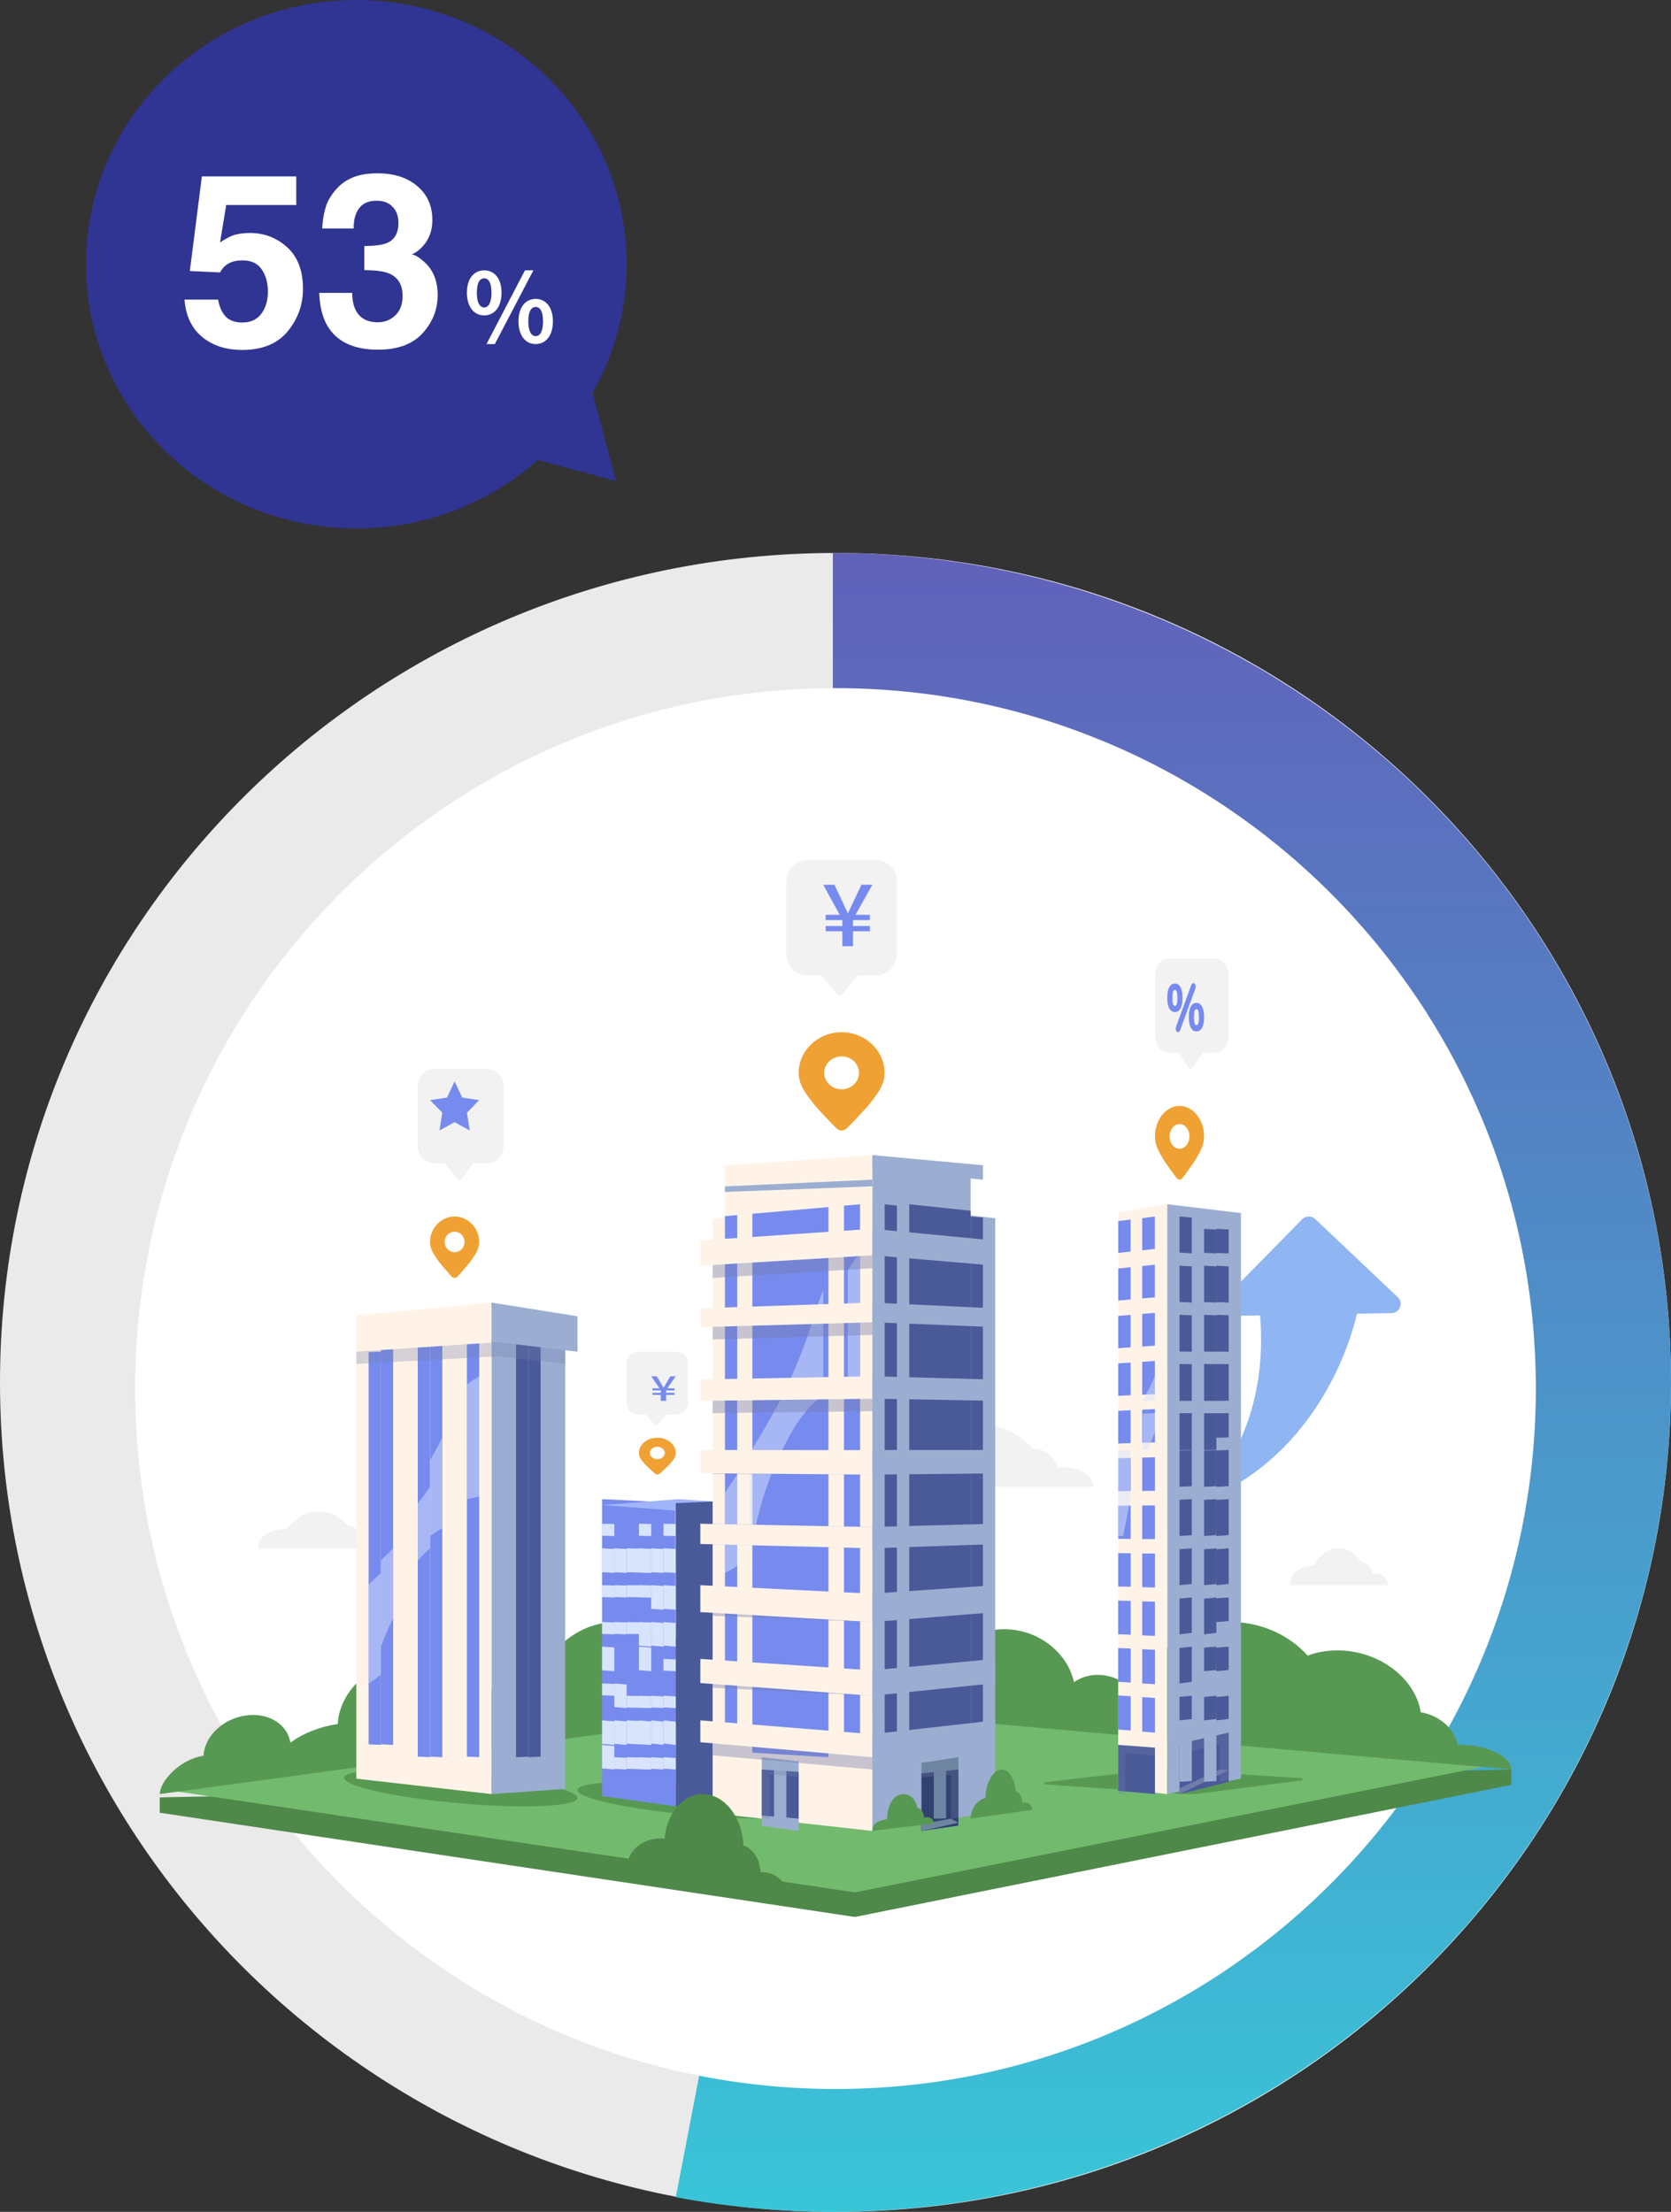 <svg xmlns="http://www.w3.org/2000/svg" width="136" height="180" viewBox="0 0 136 180" fill="none">
<rect x="0" y="0" width="136" height="180" fill="#333333" stroke="none"/>
<path d="M136 112.5C136 149.779 105.555 180 68 180C30.445 180 0 149.779 0 112.5C0 75.221 30.445 45 68 45C105.555 45 136 75.221 136 112.5Z" fill="#EAEAEA"/>
<path d="M67.783 45C77.282 45 86.677 46.963 95.366 50.764C104.054 54.565 111.845 60.119 118.238 67.072C124.632 74.024 129.487 82.221 132.494 91.138C135.5 100.054 136.591 109.494 135.697 118.852C134.803 128.21 131.944 137.281 127.302 145.482C122.66 153.683 116.339 160.835 108.742 166.479C101.145 172.123 92.441 176.134 83.186 178.257C73.932 180.379 64.332 180.566 55 178.804L67.783 112.5L67.783 45Z" fill="url(#paint0_linear_13374_7350)"/>
<path d="M125 113C125 144.48 99.48 170 68 170C36.52 170 11 144.48 11 113C11 81.52 36.52 56 68 56C99.48 56 125 81.52 125 113Z" fill="white"/>
<path d="M51 21.5C51 33.374 41.15 43 29 43C16.85 43 7 33.374 7 21.5C7 9.626 16.85 0 29 0C41.15 0 51 9.626 51 21.5Z" fill="#303492"/>
<path d="M50.148 39.149L33.678 34.736L45.734 22.68L50.148 39.149Z" fill="#303492"/>
<path d="M29.228 16.95C28.92 17.36 28.773 17.908 28.786 18.594H26.229C26.254 17.902 26.373 17.245 26.584 16.623C26.808 16.078 27.161 15.575 27.642 15.114C28 14.787 28.427 14.537 28.92 14.364C29.414 14.191 30.019 14.104 30.737 14.104C32.07 14.104 33.144 14.451 33.958 15.143C34.778 15.829 35.188 16.751 35.188 17.911C35.188 18.732 34.945 19.424 34.458 19.988C34.15 20.34 33.83 20.581 33.496 20.709C33.746 20.709 34.105 20.924 34.573 21.353C35.272 22 35.621 22.885 35.621 24.006C35.621 25.186 35.211 26.224 34.39 27.121C33.576 28.012 32.368 28.457 30.766 28.457C28.792 28.457 27.421 27.813 26.651 26.525C26.248 25.839 26.023 24.942 25.979 23.833H28.67C28.67 24.391 28.76 24.852 28.939 25.218C29.273 25.89 29.878 26.227 30.756 26.227C31.295 26.227 31.763 26.044 32.16 25.679C32.564 25.307 32.766 24.775 32.766 24.083C32.766 23.167 32.394 22.555 31.65 22.247C31.227 22.074 30.561 21.988 29.651 21.988V20.026C30.542 20.014 31.163 19.927 31.516 19.767C32.125 19.498 32.429 18.953 32.429 18.133C32.429 17.601 32.272 17.168 31.958 16.835C31.65 16.501 31.215 16.335 30.651 16.335C30.003 16.335 29.529 16.54 29.228 16.95Z" fill="white"/>
<path d="M19.747 21.19C19.414 21.19 19.126 21.231 18.882 21.315C18.453 21.468 18.129 21.754 17.911 22.17L15.45 22.055L16.431 14.354H24.112V16.681H18.411L17.911 19.728C18.334 19.453 18.664 19.27 18.901 19.18C19.299 19.033 19.783 18.959 20.353 18.959C21.507 18.959 22.513 19.347 23.372 20.122C24.23 20.898 24.66 22.026 24.66 23.506C24.66 24.795 24.247 25.945 23.42 26.958C22.593 27.97 21.356 28.477 19.709 28.477C18.382 28.477 17.293 28.121 16.44 27.41C15.588 26.698 15.114 25.689 15.018 24.381H17.748C17.857 24.977 18.065 25.439 18.373 25.766C18.68 26.086 19.129 26.246 19.718 26.246C20.398 26.246 20.914 26.009 21.266 25.535C21.625 25.054 21.805 24.452 21.805 23.728C21.805 23.016 21.638 22.417 21.305 21.93C20.971 21.436 20.452 21.19 19.747 21.19Z" fill="white"/>
<path d="M39.409 25.669C38.584 25.669 38 24.98 38 23.823C38 22.665 38.584 22 39.409 22C40.235 22 40.819 22.665 40.819 23.823C40.819 24.98 40.235 25.669 39.409 25.669ZM39.409 25.02C39.744 25.02 40.001 24.668 40.001 23.823C40.001 22.97 39.744 22.649 39.409 22.649C39.067 22.649 38.81 22.97 38.81 23.823C38.81 24.668 39.067 25.02 39.409 25.02ZM39.596 28L42.726 22H43.412L40.274 28H39.596ZM43.598 28C42.781 28 42.197 27.319 42.197 26.154C42.197 24.996 42.781 24.323 43.598 24.323C44.416 24.323 45 24.996 45 26.154C45 27.319 44.416 28 43.598 28ZM43.598 27.351C43.933 27.351 44.198 27.006 44.198 26.154C44.198 25.301 43.933 24.98 43.598 24.98C43.264 24.98 42.999 25.301 42.999 26.154C42.999 27.006 43.264 27.351 43.598 27.351Z" fill="white"/>
<path d="M89 121C88.97 120.117 87.94 119.405 86.674 119.405C86.475 119.405 86.28 119.423 86.096 119.456C85.741 118.417 85.027 117.928 84.051 117.877C82.612 116.339 81.216 116.023 80.052 116.002C77.656 115.954 76.715 116.946 75.172 118.338C72.872 118.453 71.045 119.186 71 120.998H89V121Z" fill="#F2F2F2"/>
<path d="M112.998 129C112.985 128.469 112.527 128.044 111.965 128.044C111.876 128.044 111.791 128.055 111.709 128.073C111.55 127.448 111.233 127.155 110.799 127.125C110.159 126.201 109.538 126.014 109.022 126.001C107.956 125.974 107.539 126.567 106.853 127.403C105.831 127.472 105.02 127.913 105 129H113H112.998Z" fill="#F2F2F2"/>
<path d="M31 126C30.984 125.47 30.411 125.043 29.707 125.043C29.597 125.043 29.489 125.053 29.387 125.073C29.189 124.449 28.794 124.156 28.251 124.126C27.452 123.204 26.675 123.015 26.029 123.001C24.697 122.973 24.175 123.569 23.319 124.403C22.04 124.471 21.026 124.911 21 125.998H31V126Z" fill="#F2F2F2"/>
<path d="M105.976 99.228L99.5 105.819C99.028 106.301 99.384 107.102 100.063 107.09L102.558 107.046C103.212 114.978 99.798 119.714 98.07 121.569C97.878 121.776 98.113 122.09 98.375 121.976C107.299 118.074 109.907 109.206 110.444 106.907L113.248 106.857C113.929 106.845 114.255 106.031 113.764 105.568L107.052 99.21C106.748 98.923 106.265 98.931 105.971 99.228H105.976Z" fill="#8FB5F2"/>
<path d="M13 146.268L123 144V145.248L69.58 156L13 147.517V146.268Z" fill="#4E8949"/>
<path d="M64.91 138L123 143.326L69.58 154L13 145.578L64.91 138Z" fill="#72BA6E"/>
<path d="M62.851 137.887C62.664 137.908 62.483 137.944 62.309 137.993C62.154 136.997 61.365 136.292 60.372 136.288C60.089 134.222 58.287 132.773 56.065 132.977C55.318 133.045 54.61 133.292 53.986 133.672C52.978 132.53 51.407 131.87 49.617 132.022C46.519 132.285 43.93 134.87 43.787 137.853C43.318 137.923 42.864 138.024 42.426 138.155C41.883 137.664 41.099 137.4 40.221 137.491C39.439 137.573 38.725 137.921 38.182 138.427C37.719 136.301 35.597 134.851 32.999 135.087C30.068 135.355 27.624 137.666 27.491 140.297C25.993 140.518 24.641 141.069 23.663 141.795C23.653 141.795 23.643 141.795 23.63 141.795C23.402 140.366 21.946 139.398 20.16 139.584C18.238 139.784 16.651 141.244 16.564 142.877C14.668 143.164 13.037 144.905 13 146L65 138.932C64.971 138.214 64.025 137.744 62.849 137.883L62.851 137.887Z" fill="#579952"/>
<path d="M119.501 142.021C119.203 141.996 118.916 141.992 118.642 142.002C118.399 140.697 117.164 139.599 115.636 139.342C115.207 136.702 112.517 134.523 109.313 134.32C108.265 134.255 107.282 134.407 106.425 134.732C105.063 133.197 102.982 132.149 100.678 132.014C96.845 131.793 93.783 134.185 93.62 137.399C93.08 137.378 92.559 137.397 92.064 137.448C91.451 136.812 90.578 136.377 89.609 136.307C88.758 136.244 87.99 136.476 87.41 136.899C86.921 134.605 84.72 132.76 82.116 132.595C79.292 132.415 77.027 134.284 76.905 136.797C75.557 136.746 74.363 137.032 73.512 137.543C73.502 137.543 73.494 137.538 73.484 137.536C73.286 136.157 72.046 135.017 70.556 134.907C68.992 134.793 67.728 135.86 67.66 137.308C66.186 137.247 65.028 137.929 65 138.883L123 144C122.954 143.058 121.396 142.173 119.501 142.015V142.021Z" fill="#579952"/>
<path d="M97.997 92.334C97.938 91.083 97.105 90.06 96.096 90C96.064 90 95.936 90 95.904 90C94.894 90.06 94.06 91.081 94.003 92.334C93.966 93.141 94.28 93.659 94.688 94.354C94.865 94.653 95.588 95.652 95.755 95.861C95.825 95.947 95.914 95.996 96 96C96.087 95.996 96.175 95.947 96.245 95.861C96.412 95.652 97.137 94.653 97.312 94.354C97.72 93.661 98.034 93.143 97.997 92.334ZM96 93.484C95.554 93.484 95.192 93.034 95.192 92.481C95.192 91.927 95.554 91.477 96 91.477C96.446 91.477 96.808 91.927 96.808 92.481C96.808 93.034 96.446 93.484 96 93.484Z" fill="#F0A134"/>
<path d="M38.997 100.945C38.938 99.903 38.105 99.05 37.096 99C37.064 99 36.936 99 36.904 99C35.894 99.05 35.06 99.901 35.003 100.945C34.966 101.617 35.28 102.049 35.688 102.629C35.865 102.878 36.588 103.71 36.755 103.884C36.825 103.956 36.914 103.996 37 104C37.087 103.996 37.175 103.956 37.245 103.884C37.412 103.71 38.137 102.878 38.312 102.629C38.72 102.051 39.034 101.619 38.997 100.945ZM36.998 101.905C36.552 101.905 36.19 101.53 36.19 101.069C36.19 100.608 36.552 100.233 36.998 100.233C37.444 100.233 37.807 100.608 37.807 101.069C37.807 101.53 37.444 101.905 36.998 101.905Z" fill="#F0A134"/>
<path d="M46.049 146.781C43.618 147.239 37.502 146.952 32.715 146.17C28.186 145.431 26.73 144.547 29.179 144.173C31.56 143.81 36.933 144.034 41.448 144.699C46.207 145.397 48.403 146.341 46.049 146.784V146.781Z" fill="#579952"/>
<path d="M40 109L46 109.178V145.578L40 146V109Z" fill="#9BAED1"/>
<path d="M29 144.746L40 146V109L29 109.553V144.746Z" fill="#FFF3E8"/>
<path d="M30 141.951L31 142V110L30 110.032V141.951Z" fill="#778BEE"/>
<path d="M31 141.949L32 142V109L31 109.03V141.949Z" fill="#778BEE"/>
<path d="M38 142.949L39 143V109L38 109.03V142.949Z" fill="#778BEE"/>
<path d="M35 142.951L36 143V109L35 109.033V142.951Z" fill="#778BEE"/>
<path d="M34 142.95L35 143V109L34 109.031V142.95Z" fill="#778BEE"/>
<path d="M43 143L44 142.961V109.018L43 109V143Z" fill="#4A5A99"/>
<path d="M42 143L43 142.961V109.018L42 109V143Z" fill="#4A5A99"/>
<g style="mix-blend-mode:multiply" opacity="0.3">
<path d="M39.878 109.022L29 109.569V111L40.241 110.389V110.379L40.321 110.375V110.347L46 110.978V109.176L39.878 109V109.022Z" fill="#727CAA"/>
</g>
<path d="M40 109.257V106L29 107.045V110L40 109.257Z" fill="#FFF3E8"/>
<path d="M40.272 109.223V109.191L47 110V107.116L40 106V109.239L40.272 109.223Z" fill="#9BAED1"/>
<g opacity="0.5">
<path d="M30 136.998C30.409 136.764 30.732 136.517 31 136.249V128C30.677 128.311 30.344 128.626 30 128.949V137V136.998Z" fill="#D8E4FC"/>
<path d="M36 124.341V117C35.67 117.639 35.34 118.247 35 118.832V125C35.33 124.763 35.663 124.546 36 124.343V124.341Z" fill="#D8E4FC"/>
<path d="M32 126C31.677 126.329 31.344 126.66 31 126.996V134C31.254 133.34 31.55 132.58 32 131.69V126Z" fill="#D8E4FC"/>
<path d="M34 127C34.323 126.642 34.656 126.307 35 125.995V121C34.677 121.468 34.344 121.923 34 122.37V126.998V127Z" fill="#D8E4FC"/>
<path d="M39 112C38.667 112.198 38.333 112.422 38 112.668V122C38.333 121.922 38.667 121.856 39 121.798V112Z" fill="#D8E4FC"/>
</g>
<path d="M54.998 118.167C54.955 117.542 54.33 117.03 53.572 117C53.547 117 53.453 117 53.428 117C52.67 117.03 52.045 117.542 52.002 118.167C51.973 118.571 52.21 118.831 52.517 119.178C52.65 119.328 53.191 119.826 53.318 119.931C53.369 119.974 53.437 119.998 53.5 120C53.566 119.998 53.631 119.974 53.683 119.931C53.809 119.826 54.35 119.328 54.484 119.178C54.79 118.831 55.025 118.571 54.998 118.167ZM53.5 118.743C53.164 118.743 52.893 118.519 52.893 118.24C52.893 117.962 53.164 117.738 53.5 117.738C53.836 117.738 54.107 117.962 54.107 118.24C54.107 118.519 53.836 118.743 53.5 118.743Z" fill="#F0A134"/>
<path d="M55.062 110H51.938C51.421 110 51 110.425 51 110.952V114.157C51 114.682 51.418 115.109 51.938 115.109H52.574L53.291 115.941C53.359 116.02 53.481 116.02 53.547 115.939L54.233 115.109H55.062C55.579 115.109 56 114.684 56 114.157V110.952C56 110.427 55.582 110 55.062 110Z" fill="#F2F2F2"/>
<path d="M71.314 70H65.686C64.755 70 64 70.781 64 71.743V77.624C64 78.586 64.755 79.367 65.686 79.367H66.834L68.122 80.893C68.245 81.037 68.465 81.035 68.585 80.889L69.82 79.369H71.314C72.245 79.369 73 78.588 73 77.626V71.743C73 70.781 72.245 70 71.314 70Z" fill="#F2F2F2"/>
<path d="M68.559 77V75.785H67.198V75.359H68.559V74.877H67.198V74.444H68.346L67 72H67.912L68.506 73.25C68.665 73.592 68.817 73.941 68.992 74.305H69.023C69.198 73.934 69.35 73.592 69.517 73.25L70.11 72H71L69.631 74.444H70.802V74.877H69.426V75.359H70.802V75.785H69.426V77H68.559Z" fill="#778BEE"/>
<path d="M53.779 114V113.514H53.099V113.344H53.779V113.151H53.099V112.978H53.673L53 112H53.456L53.753 112.5C53.833 112.637 53.909 112.777 53.996 112.922H54.011C54.099 112.774 54.175 112.637 54.259 112.5L54.555 112H55L54.316 112.978H54.901V113.151H54.213V113.344H54.901V113.514H54.213V114H53.779Z" fill="#778BEE"/>
<path d="M71.992 87.113C71.889 85.442 70.433 84.08 68.668 84.002C68.612 83.999 68.388 83.999 68.329 84.002C66.564 84.08 65.106 85.442 65.005 87.113C64.94 88.189 65.49 88.88 66.203 89.806C66.51 90.205 67.778 91.535 68.071 91.813C68.192 91.928 68.347 91.994 68.5 92C68.652 91.994 68.805 91.93 68.928 91.813C69.222 91.535 70.487 90.205 70.797 89.806C71.51 88.88 72.062 88.189 71.994 87.113H71.992ZM68.498 88.647C67.717 88.647 67.082 88.049 67.082 87.308C67.082 86.567 67.715 85.969 68.498 85.969C69.28 85.969 69.913 86.567 69.913 87.308C69.913 88.049 69.28 88.647 68.498 88.647Z" fill="#F0A134"/>
<path d="M65.999 147.781C63.44 148.239 57.002 147.952 51.963 147.17C47.195 146.431 45.663 145.547 48.242 145.173C50.747 144.81 56.404 145.034 61.156 145.699C66.165 146.397 68.477 147.341 65.999 147.783V147.781Z" fill="#579952"/>
<path d="M55 147L49 146.161V122L54.979 122.287L55 147Z" fill="#778BEE"/>
<path d="M55.2 122L62 122.445L55.865 123L49 122.483L55.2 122Z" fill="#A0B4F9"/>
<path d="M62 122L55 122.325L55.026 147L62 145.941V122Z" fill="#4A5A99"/>
<path d="M54 143L55 143.064V144L54 143.933V143Z" fill="#D8E4FC"/>
<path d="M53 143L54 143.06V144L53 143.937V143Z" fill="#D8E4FC"/>
<path d="M52 143L53 143.057V144L52 143.94V143Z" fill="#D8E4FC"/>
<path d="M51 143L53 143.053V144L51 143.943V143Z" fill="#D8E4FC"/>
<path d="M50 143L51 143.048V144L50 143.949V143Z" fill="#D8E4FC"/>
<path d="M49 142L50 142.088V144L49 143.907V142Z" fill="#D8E4FC"/>
<path d="M54 141.881V140L55 140.117V142L54 141.881Z" fill="#D8E4FC"/>
<path d="M53 141.886V140L54 140.109V142L53 141.886Z" fill="#D8E4FC"/>
<path d="M52 141.891V140L53 140.104V142L52 141.891Z" fill="#D8E4FC"/>
<path d="M51 141.899V140L53 140.098V142L51 141.899Z" fill="#D8E4FC"/>
<path d="M50 141.907V140L51 140.088V142L50 141.907Z" fill="#D8E4FC"/>
<path d="M49 141.915V140L50 140.083V142L49 141.915Z" fill="#D8E4FC"/>
<path d="M54 138.947V138L55 138.052V139L54 138.947Z" fill="#D8E4FC"/>
<path d="M53 138.948V138L54 138.049V139L53 138.948Z" fill="#D8E4FC"/>
<path d="M52 138.951V138L53 138.046V139L52 138.951Z" fill="#D8E4FC"/>
<path d="M51 138.953V138L53 138.045V139L51 138.953Z" fill="#D8E4FC"/>
<path d="M50 138.915V137L51 137.083V139L50 138.915Z" fill="#D8E4FC"/>
<path d="M49 137.96V137L50 137.037V138L49 137.96Z" fill="#D8E4FC"/>
<path d="M54 135.953V135L55 135.045V136L54 135.953Z" fill="#D8E4FC"/>
<path d="M52 135.913V134L53 134.085V136L52 135.913Z" fill="#D8E4FC"/>
<path d="M49 135.925V134L50 134.069V136L49 135.925Z" fill="#D8E4FC"/>
<path d="M54 133.916V132L55 132.078V134L54 133.916Z" fill="#D8E4FC"/>
<path d="M53 133.921V132L54 132.076V134L53 133.921Z" fill="#D8E4FC"/>
<path d="M52 133.923V132L53 132.071V134L52 133.923Z" fill="#D8E4FC"/>
<path d="M51 132.962V132L53 132.036V133L51 132.962Z" fill="#D8E4FC"/>
<path d="M50 132.964V132L51 132.033V133L50 132.964Z" fill="#D8E4FC"/>
<path d="M49 132.967V132L50 132.032V133L49 132.967Z" fill="#D8E4FC"/>
<path d="M54 130.93V129L55 129.065V131L54 130.93Z" fill="#D8E4FC"/>
<path d="M53 130.932V129L54 129.065V131L53 130.932Z" fill="#D8E4FC"/>
<path d="M52 129.966V129L53 129.031V130L52 129.966Z" fill="#D8E4FC"/>
<path d="M51 129.967V129L53 129.03V130L51 129.967Z" fill="#D8E4FC"/>
<path d="M50 129.968V129L51 129.031V130L50 129.968Z" fill="#D8E4FC"/>
<path d="M49 129.969V129L50 129.029V130L49 129.969Z" fill="#D8E4FC"/>
<path d="M54 127.943V126L55 126.051V128L54 127.943Z" fill="#D8E4FC"/>
<path d="M53 127.943V126L54 126.052V128L53 127.943Z" fill="#D8E4FC"/>
<path d="M52 127.943V126L53 126.052V128L52 127.943Z" fill="#D8E4FC"/>
<path d="M51 127.942V126L53 126.052V128L51 127.942Z" fill="#D8E4FC"/>
<path d="M50 127.944V126L51 126.053V128L50 127.944Z" fill="#D8E4FC"/>
<path d="M49 127.944V126L50 126.053V128L49 127.944Z" fill="#D8E4FC"/>
<path d="M54 124.977L55 125V124.019L54 124V124.977Z" fill="#D8E4FC"/>
<path d="M52 124.977L53 125V124.021L52 124V124.977Z" fill="#D8E4FC"/>
<path d="M49 124.975L50 125V124.021L49 124V124.975Z" fill="#D8E4FC"/>
<path d="M79 136.302L71 138V94L79 94.982V136.302Z" fill="#9BAED1"/>
<path d="M59 136.218L71 138V94L59 95.017V136.218Z" fill="#FFF3E8"/>
<path d="M59 96.547V97L71 96.541V96L59 96.547Z" fill="#9BAED1"/>
<path d="M81 147.452L71 149V98L81 99.138V147.452Z" fill="#9BAED1"/>
<path d="M58 147.553L71 149V98L58 99.178V147.553Z" fill="#FFF3E8"/>
<path d="M65 143.331L62 143V148.564L65 149V143.331Z" fill="#9BAED1"/>
<path d="M75 143.461L78 143V148.386L75 149V143.461Z" fill="#6D85A1"/>
<path d="M71 94L59 94.844V96L71 95.158V94Z" fill="#FFF3E8"/>
<path d="M71 94V95.175L80 96V94.826L71 94Z" fill="#9BAED1"/>
<path d="M70 142.754L68.688 142.551V98.115L70 98V142.754ZM59 141.803L60 141.957V98.881L59 98.97V141.803ZM67.425 143V98.23L61.234 98.775V142.629" fill="#778BEE"/>
<path d="M73 98.111L72 98V142L73 141.8V98.111Z" fill="#4A5A99"/>
<path d="M79 99V142L80 141.846V99.085L79 99Z" fill="#4A5A99"/>
<path d="M79 98.528L74 98V142L79 141.63V98.528Z" fill="#4A5A99"/>
<path d="M83.998 147.283C83.989 146.905 83.715 146.637 83.377 146.684C83.324 146.693 83.272 146.707 83.221 146.727C83.177 146.204 82.951 145.82 82.668 145.798C82.587 144.719 82.076 143.935 81.451 144.004C80.78 144.08 80.229 145.105 80.197 146.321C79.538 146.458 79.013 147.187 79 148L84 147.283H83.998Z" fill="#579952"/>
<path d="M62 147.746L65 148V144.192L62 144V147.746Z" fill="#4A5A99"/>
<path d="M75 149L78 148.564V144L75 144.327V149Z" fill="#324170"/>
<path d="M78 148.328L77.379 148L75 148.447L75.021 149L78 148.328Z" fill="#6D85A1"/>
<path d="M75.996 148.39C75.987 148.069 75.713 147.841 75.375 147.881C75.322 147.888 75.269 147.9 75.219 147.917C75.174 147.473 74.948 147.146 74.665 147.127C74.499 146.222 73.819 145.858 73.221 146.049C72.592 146.251 72.227 147.01 72.197 148.044C71.538 148.161 71.013 148.308 71 149L76 148.39H75.996Z" fill="#579952"/>
<path d="M63 147.985L64 148V144.012L63 144V147.985Z" fill="#9BAED1"/>
<path d="M76 148L77 147.978V144L76 144.015V148Z" fill="#6D85A1"/>
<g style="mix-blend-mode:multiply" opacity="0.3">
<path d="M75 144.281V144.663L77.39 144.44V148L78 147.923V144L75 144.281Z" fill="#727CAA"/>
</g>
<g style="mix-blend-mode:multiply" opacity="0.3">
<path d="M62.64 144.419L65 144.583V144.202L62 144V147.943L62.64 148V144.419Z" fill="#727CAA"/>
</g>
<g opacity="0.5">
<path d="M70 102C69.673 102.362 69.333 102.826 69 103.424V113C69.335 112.811 69.67 112.674 70 112.582V102Z" fill="#D8E4FC"/>
<path d="M66.998 105.002C66.771 105.544 66.554 106.144 66.352 106.806C64.911 111.505 63.377 114.477 61 118.266V126C61.664 124.326 61.623 121.8 64.185 116.977C65.038 115.368 66.005 114.262 67 113.518V105L66.998 105.002Z" fill="#D8E4FC"/>
<path d="M59 128C59.396 127.81 59.725 127.616 60 127.414V120C59.68 120.477 59.347 120.968 59 121.481V128Z" fill="#D8E4FC"/>
</g>
<g style="mix-blend-mode:multiply" opacity="0.4">
<path d="M71 114.84V113L58 113.24V115L71 114.84Z" fill="#727CAA"/>
<path d="M58 101.891V104L71 103.207V101L58 101.891Z" fill="#727CAA"/>
<path d="M71 120V119.006L58 119V119.951L71 120Z" fill="#727CAA"/>
<path d="M71 108.635V107L58 107.438V109L71 108.635Z" fill="#727CAA"/>
<path d="M71 138V136.586L58 136V137.351L71 138Z" fill="#727CAA"/>
<path d="M71 126V124.249L58 124V125.675L71 126Z" fill="#727CAA"/>
<path d="M71 144V142.065L58 141V142.849L71 144Z" fill="#727CAA"/>
<path d="M71 132V130.434L58 130V131.496L71 132Z" fill="#727CAA"/>
</g>
<path d="M71 102.155L57 103V100.951L71 100V102.155Z" fill="#FFF3E8"/>
<path d="M81 100.959L71 100V102.146L81 103V100.959Z" fill="#9BAED1"/>
<path d="M71 107.607L57 108V106.469L71 106V107.607Z" fill="#FFF3E8"/>
<path d="M81 106.478L71 106V107.601L81 108V106.478Z" fill="#9BAED1"/>
<path d="M71 113.827L57 114V112.261L71 112V113.827Z" fill="#FFF3E8"/>
<path d="M81 112.27L71 112V113.817L81 114V112.27Z" fill="#9BAED1"/>
<path d="M71 120L57 119.893V118L71 118.011V120Z" fill="#FFF3E8"/>
<path d="M81 118H71V120L81 119.904V118Z" fill="#9BAED1"/>
<path d="M71 126L57 125.649V124L71 124.268V126Z" fill="#FFF3E8"/>
<path d="M81 124L71 124.259V126L81 125.655V124Z" fill="#9BAED1"/>
<path d="M71 132L57 131.189V129L71 129.697V132Z" fill="#FFF3E8"/>
<path d="M81 129L71 129.687V132L81 131.196V129Z" fill="#9BAED1"/>
<path d="M71 138L57 136.965V135L71 135.935V138Z" fill="#FFF3E8"/>
<path d="M81 135L71 135.927V138L81 136.973V135Z" fill="#9BAED1"/>
<path d="M71 143L57 141.782V140L71 141.128V143Z" fill="#FFF3E8"/>
<path d="M81 140L71 141.122V143L81 141.788V140Z" fill="#9BAED1"/>
<path d="M85.12 145.215L96.1 145.979C96.691 146.019 97.286 146.002 97.87 145.927L105.89 144.889C106.043 144.868 106.033 144.712 105.879 144.703L95.109 144.018C94.576 143.984 94.041 143.998 93.513 144.059L85.112 145.029C84.958 145.047 84.965 145.205 85.12 145.215Z" fill="#579952"/>
<path d="M94.984 98L91.03 98.662L91 145.563L95 146L94.984 98Z" fill="#FFF3E8"/>
<path d="M101 144.733L95.014 146L95 98L101 98.718V144.733Z" fill="#9BAED1"/>
<path d="M92.029 140.825L91 140.744V137.975L92.029 138.037V140.825ZM92.029 134.158L91.002 134.114V136.865L92.029 136.927V134.158ZM92.027 130.279L91.002 130.254V132.989L92.027 133.032V130.281V130.279ZM92.027 126.398L91.004 126.392V129.108L92.027 129.13V126.398ZM92.025 122.519L91.004 122.531V125.229L92.025 125.233V122.517V122.519ZM92.025 118.64L91.007 118.671V121.352L92.025 121.337V118.64ZM92.022 114.761L91.007 114.811V117.473L92.022 117.44V114.761ZM92.022 110.882L91.009 110.95V113.596L92.022 113.544V110.882ZM92.02 107.001L91.009 107.088V109.715L92.02 109.645V107.001ZM92.02 103.122L91.011 103.227V105.836L92.02 105.747V103.122ZM92.018 99.243L91.011 99.367V101.959L92.018 101.852V99.245V99.243ZM94 138.177L92.96 138.111V140.915L94 141V138.177ZM94 134.259L92.962 134.211V136.997L94 137.061V134.257V134.259ZM93.998 130.343L92.96 130.316V133.083L93.998 133.129V130.343ZM93.998 126.425L92.96 126.416V129.165L93.998 129.192V126.425ZM93.996 122.507L92.96 122.517V125.249L93.996 125.255V122.507ZM93.996 118.588L92.96 118.619V121.333L93.996 121.321V118.591V118.588ZM93.996 114.67L92.96 114.72V117.415L93.996 117.382V114.67ZM93.993 110.754L92.96 110.824V113.501L93.993 113.45V110.756V110.754ZM93.993 106.836L92.96 106.925V109.583L93.993 109.511V106.834V106.836ZM93.991 102.918L92.958 103.025V105.667L93.991 105.576V102.918ZM93.991 99L92.96 99.128V101.751L93.991 101.64V99Z" fill="#778BEE"/>
<path d="M96 140L97 139.894V138L96 138.085V140Z" fill="#4A5A99"/>
<path d="M98 140L99 139.892V138L98 138.092V140Z" fill="#4A5A99"/>
<path d="M99 140L100 139.89V138L99 138.099V140Z" fill="#4A5A99"/>
<path d="M96 137L97 136.861V134L96 134.107V137Z" fill="#4A5A99"/>
<path d="M98 136L99 135.907V134L98 134.078V136Z" fill="#4A5A99"/>
<path d="M99 136L100 135.904V134L99 134.084V136Z" fill="#4A5A99"/>
<path d="M96 133L97 132.883V130L96 130.088V133Z" fill="#4A5A99"/>
<path d="M98 133L99 132.88V130L98 130.096V133Z" fill="#4A5A99"/>
<path d="M99 132L100 131.919V130L99 130.069V132Z" fill="#4A5A99"/>
<path d="M96 129L97 128.904V126L96 126.069V129Z" fill="#4A5A99"/>
<path d="M98 129L99 128.903V126L98 126.074V129Z" fill="#4A5A99"/>
<path d="M99 129L100 128.9V126L99 126.08V129Z" fill="#4A5A99"/>
<path d="M96 125L97 124.928V122L96 122.047V125Z" fill="#4A5A99"/>
<path d="M98 125L99 124.925V122L98 122.054V125Z" fill="#4A5A99"/>
<path d="M99 125L100 124.922V122L99 122.059V125Z" fill="#4A5A99"/>
<path d="M96 121L97 120.952V118L96 118.027V121Z" fill="#4A5A99"/>
<path d="M98 121L99 120.947V118L98 118.032V121Z" fill="#4A5A99"/>
<path d="M99 121L100 120.942V118L99 118.035V121Z" fill="#4A5A99"/>
<path d="M96 118L97 117.975V115L96 115.007V118Z" fill="#4A5A99"/>
<path d="M98 118L99 117.97V115L98 115.009V118Z" fill="#4A5A99"/>
<path d="M99 117L100 116.977V115L99 115.008V117Z" fill="#4A5A99"/>
<path d="M96 114L97 113.998V111.016L96 111V114Z" fill="#4A5A99"/>
<path d="M98 114L99 113.995V111.014L98 111V114Z" fill="#4A5A99"/>
<path d="M99 114L100 113.988V111.014L99 111V114Z" fill="#4A5A99"/>
<path d="M96 109.977L97 110V107.037L96 107V109.977Z" fill="#4A5A99"/>
<path d="M98 109.984L99 110V107.037L98 107V109.984Z" fill="#4A5A99"/>
<path d="M99 109.988L100 110V107.037L99 107V109.988Z" fill="#4A5A99"/>
<path d="M96 105.954L97 106V103.057L96 103V105.954Z" fill="#4A5A99"/>
<path d="M98 105.959L99 106V103.057L98 103V105.959Z" fill="#4A5A99"/>
<path d="M99 105.965L100 106V103.06L99 103V105.965Z" fill="#4A5A99"/>
<path d="M96 101.929L97 102V99.08L96 99V101.929Z" fill="#4A5A99"/>
<path d="M98 101.957L99 102V100.055L98 100V101.957Z" fill="#4A5A99"/>
<path d="M99 101.962L100 102V100.055L99 100V101.962Z" fill="#4A5A99"/>
<path d="M94 142.221L91 142V145.731L94 146V142.221Z" fill="#4A5A99"/>
<g style="mix-blend-mode:multiply" opacity="0.3">
<path d="M91.564 142.663L94 142.854V142.234L91 142V145.951L91.564 146V142.663Z" fill="#727CAA"/>
</g>
<path d="M100 145.013L96 146V141.904L100 141V145.013Z" fill="#4A5A99"/>
<g style="mix-blend-mode:multiply" opacity="0.3">
<path d="M96 141.863V142.671L99.297 141.965V145L100 144.834V141L96 141.863Z" fill="#727CAA"/>
</g>
<path d="M100 144.05L96 146V145.536L99.297 144L100 144.05Z" fill="#727CAA"/>
<path d="M99 141L98 141.051V145L99 144.943V141Z" fill="#9BAED1"/>
<path d="M96 145L97 144.943V141L96 141.051V145Z" fill="#9BAED1"/>
<g opacity="0.5">
<path d="M93 114L94 113.961V112C93.683 112.682 93.351 113.344 93 113.998V114Z" fill="#D8E4FC"/>
<path d="M91 122L92 121.979V118L91 118.046V122Z" fill="#D8E4FC"/>
<path d="M91 125H91.394C91.599 124.201 91.742 123.233 92 122L91 122.011V124.998V125Z" fill="#D8E4FC"/>
<path d="M93 115.054V118L93.465 117.984C93.581 117.651 93.701 117.313 93.834 116.956C93.888 116.81 93.943 116.668 94 116.528V115L93 115.054Z" fill="#D8E4FC"/>
</g>
<path d="M63.999 154C64.022 153.246 63.285 152.525 62.337 152.38C62.189 152.356 62.044 152.35 61.904 152.356C61.846 151.306 61.273 150.408 60.511 150.183C60.423 148.048 59.155 146.243 57.515 146.022C55.795 145.791 54.297 147.39 54.085 149.621C52.464 149.475 51.121 150.483 51 151.949L63.999 154Z" fill="#4E8949"/>
<path d="M98.876 78H95.124C94.504 78 94 78.639 94 79.427V84.237C94 85.025 94.504 85.664 95.124 85.664H95.889L96.749 86.912C96.831 87.031 96.977 87.029 97.057 86.908L97.88 85.664H98.876C99.496 85.664 100 85.025 100 84.237V79.427C100 78.639 99.496 78 98.876 78Z" fill="#F2F2F2"/>
<path d="M95.165 82.063C95.055 81.864 95 81.575 95 81.194C95 80.812 95.056 80.539 95.167 80.339C95.278 80.14 95.43 80.04 95.622 80.04C95.814 80.04 95.97 80.14 96.079 80.339C96.189 80.539 96.245 80.825 96.245 81.198C96.245 81.571 96.19 81.868 96.079 82.065C95.969 82.263 95.817 82.361 95.622 82.361C95.428 82.361 95.275 82.261 95.165 82.061V82.063ZM95.777 81.706C95.809 81.606 95.824 81.438 95.824 81.2C95.824 80.963 95.808 80.81 95.775 80.708C95.743 80.606 95.692 80.555 95.624 80.555C95.555 80.555 95.506 80.606 95.474 80.706C95.442 80.805 95.426 80.972 95.426 81.2C95.426 81.429 95.442 81.602 95.474 81.704C95.506 81.806 95.555 81.857 95.624 81.857C95.692 81.857 95.746 81.806 95.777 81.706ZM95.872 84C95.824 84 95.782 83.971 95.747 83.916C95.712 83.86 95.694 83.791 95.694 83.709C95.694 83.641 95.708 83.57 95.735 83.494L96.939 80.204C96.986 80.069 97.049 80 97.129 80C97.18 80 97.222 80.029 97.257 80.084C97.292 80.14 97.31 80.209 97.31 80.291C97.31 80.359 97.296 80.43 97.27 80.506L96.065 83.796C96.014 83.931 95.949 84 95.872 84ZM96.921 83.636C96.81 83.436 96.755 83.148 96.755 82.766C96.755 82.385 96.81 82.108 96.921 81.91C97.03 81.713 97.183 81.615 97.378 81.615C97.572 81.615 97.722 81.715 97.833 81.915C97.944 82.114 98 82.4 98 82.773C98 83.146 97.945 83.439 97.835 83.636C97.724 83.836 97.572 83.936 97.378 83.936C97.183 83.936 97.03 83.836 96.921 83.636ZM97.532 83.279C97.564 83.179 97.579 83.01 97.579 82.773C97.579 82.536 97.563 82.378 97.53 82.276C97.497 82.174 97.448 82.123 97.379 82.123C97.31 82.123 97.26 82.174 97.228 82.276C97.195 82.378 97.178 82.545 97.178 82.773C97.178 83.002 97.194 83.179 97.226 83.279C97.258 83.379 97.309 83.43 97.379 83.43C97.449 83.43 97.501 83.379 97.532 83.279Z" fill="#778BEE"/>
<path d="M39.688 87H35.312C34.588 87 34 87.639 34 88.427V93.237C34 94.025 34.588 94.664 35.312 94.664H36.204L37.207 95.912C37.303 96.031 37.473 96.029 37.566 95.908L38.527 94.664H39.688C40.412 94.664 41 94.025 41 93.237V88.427C41 87.639 40.412 87 39.688 87Z" fill="#F2F2F2"/>
<path d="M36.999 88L37.618 89.317L39 89.528L38.001 90.553L38.236 92L36.999 91.318L35.764 92L35.999 90.553L35 89.528L36.382 89.317L36.999 88Z" fill="#778BEE"/>
<defs>
<linearGradient id="paint0_linear_13374_7350" x1="67.783" y1="45" x2="67.783" y2="180" gradientUnits="userSpaceOnUse">
<stop stop-color="#6161BA"/>
<stop offset="1" stop-color="#39C5D8"/>
</linearGradient>
</defs>
</svg>